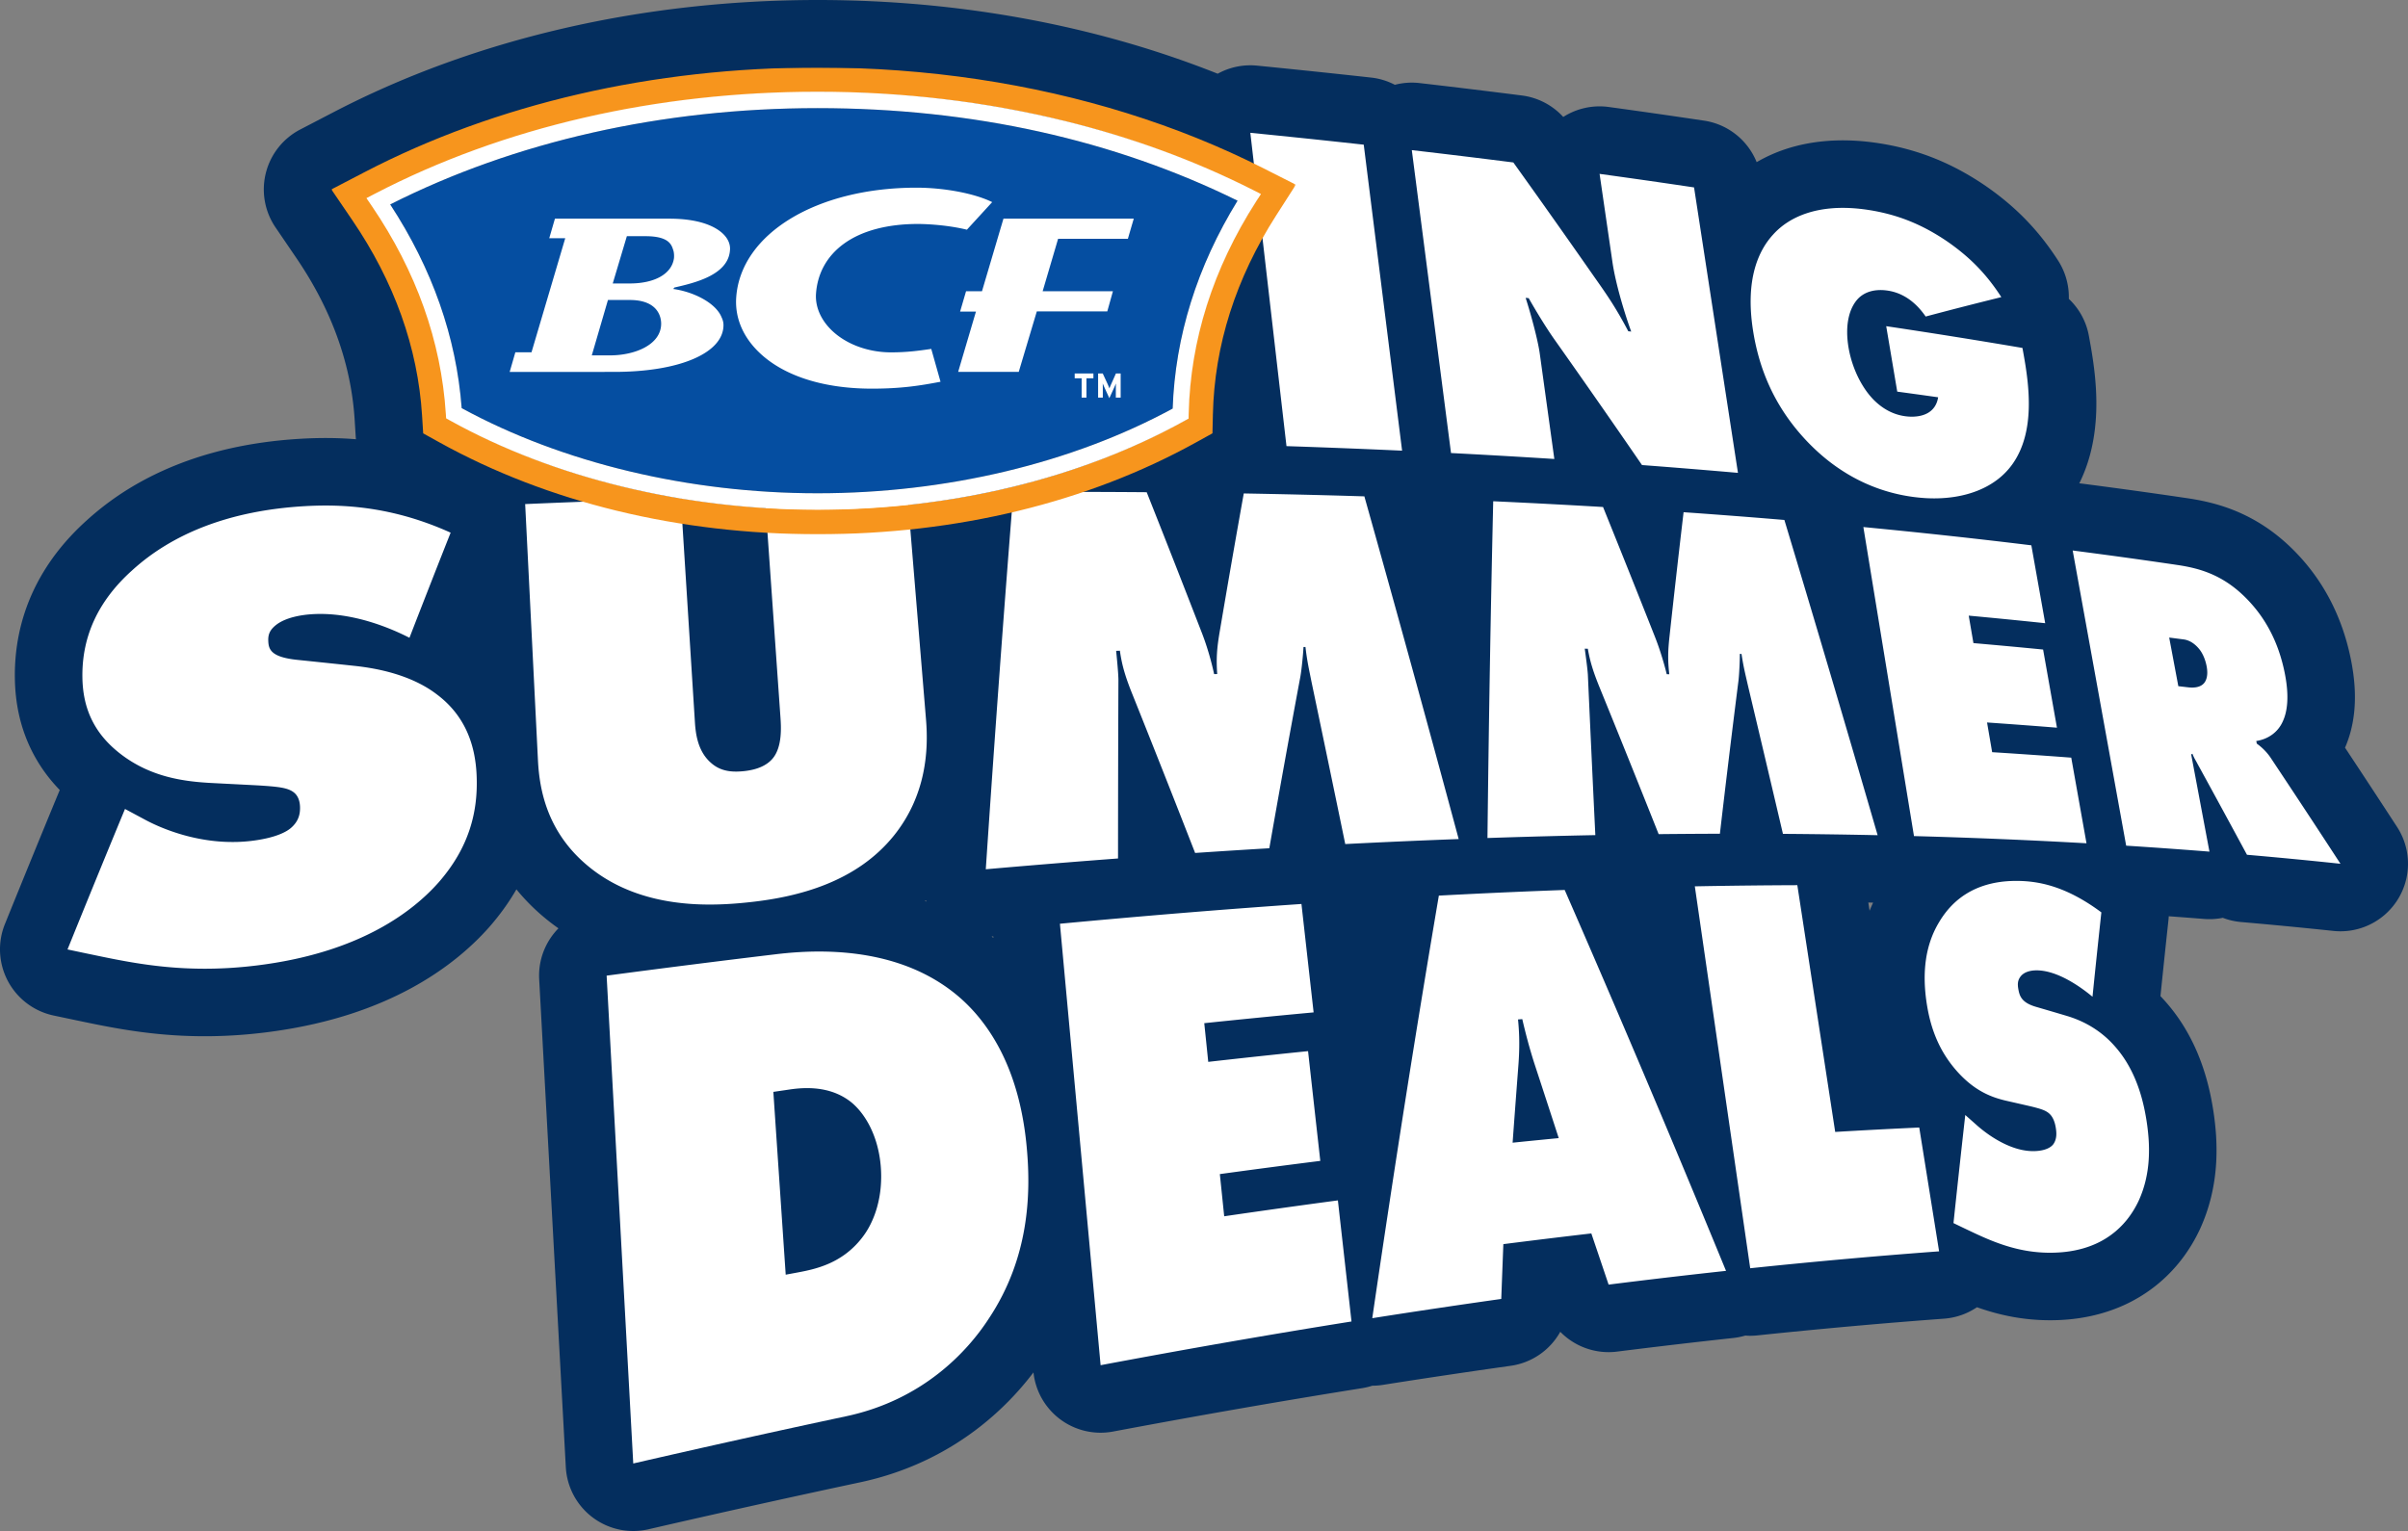 <svg xmlns="http://www.w3.org/2000/svg" viewBox="0 0 926.979 589.559"><rect x="0" y="0" width="926.979" height="589.559" fill="#808080" stroke="none"/><defs><mask id="a" width="371.299" height="180.009" x="127.559" y="26" maskUnits="userSpaceOnUse"><path fill="#fff" d="M498.858 26H127.559v180.009h371.299z"/></mask></defs><path fill="#042e5e" d="M922.77 318.437a4754 4754 0 0 0-20.034-30.517 43.4 43.4 0 0 0 2.183-6.291 49.4 49.4 0 0 0 1.446-8.564c.236-2.9.244-5.959.024-9.09-.216-3.07-.657-6.31-1.31-9.618a91 91 0 0 0-3.29-12.227 83 83 0 0 0-4.567-10.689 79 79 0 0 0-5.473-9.08 78 78 0 0 0-5.932-7.467c-3.457-3.845-7.179-7.253-11.063-10.13a66.2 66.2 0 0 0-11.806-6.988c-3.612-1.655-7.325-2.97-11.354-4.02-3.013-.784-6.097-1.399-9.703-1.93a2289 2289 0 0 0-20.121-2.878 2321 2321 0 0 0-20.546-2.747c-.26-.033-.518-.049-.777-.075a60 60 0 0 0 4.13-11.009c1.403-5.231 2.208-10.924 2.391-16.919.142-4.607-.067-9.386-.637-14.607-.396-3.637-.961-7.433-1.772-11.911l-.411-2.272a25.97 25.97 0 0 0-7.734-14.318 26 26 0 0 0-4.117-14.728 106 106 0 0 0-5.878-8.267 97 97 0 0 0-6.644-7.587 98 98 0 0 0-7.38-6.835 111 111 0 0 0-8.02-6.088l-.156-.107a110 110 0 0 0-9.23-5.653 98 98 0 0 0-9.607-4.579 95 95 0 0 0-9.934-3.44 100 100 0 0 0-11.732-2.582 104 104 0 0 0-3.165-.453 109 109 0 0 0-1.57-.185l-.013-.001c-5.691-.624-11.24-.702-16.492-.232-5.32.476-10.439 1.522-15.212 3.108a58.8 58.8 0 0 0-11.023 4.977c-3.392-8.4-11.008-14.598-20.255-15.981a3049 3049 0 0 0-36.68-5.258 26 26 0 0 0-17.521 3.84 26 26 0 0 0-15.93-8.27 3316 3316 0 0 0-19.483-2.423 3328 3328 0 0 0-19.897-2.36 26 26 0 0 0-9.514.67 25.9 25.9 0 0 0-9.126-2.786 3924 3924 0 0 0-32.765-3.476q-5.57-.568-11.18-1.124a26 26 0 0 0-15.128 3.114C441.287 17.446 411.85 9.562 380.863 4.892l-.32-.05C359.116 1.629 337.001 0 314.813 0c-67.66 0-132.17 14.963-186.552 43.269l-12.7 6.606a25.997 25.997 0 0 0-9.496 37.695l8.06 11.84c13.507 19.831 21.043 40.746 22.397 62.162l.439 6.942c.013.21.041.417.06.626a145 145 0 0 0-7.368-.406h-.002a152 152 0 0 0-6.98-.038 169 169 0 0 0-6.465.237c-8.521.475-16.78 1.516-24.548 3.095-7.74 1.574-15.184 3.72-22.127 6.38-6.899 2.64-13.464 5.85-19.513 9.537a109 109 0 0 0-16.504 12.324c-4.417 3.961-8.37 8.207-11.752 12.622-3.56 4.648-6.576 9.6-8.963 14.715a75 75 0 0 0-5.442 16.322c-1.157 5.514-1.707 11.26-1.637 17.041.052 4.84.568 9.539 1.534 13.97a60.5 60.5 0 0 0 4.816 13.844 60.3 60.3 0 0 0 8.25 12.489q1.283 1.5 2.682 2.944a5898 5898 0 0 0-9.891 24.045 7586 7586 0 0 0-11.225 27.601c-2.885 7.132-2.436 15.18 1.178 21.971a26.06 26.06 0 0 0 17.604 13.229l9.298 1.96c3.063.641 6.23 1.304 9.61 1.956 5.16.995 9.634 1.738 14.082 2.337 5.563.75 10.879 1.24 16.249 1.503a185 185 0 0 0 22.71-.301 191 191 0 0 0 9.013-.884 202 202 0 0 0 4.639-.617c10.163-1.465 19.865-3.687 28.835-6.606 8.174-2.659 15.913-5.951 23.002-9.785 6.318-3.416 12.23-7.32 17.573-11.606 4.612-3.699 8.858-7.726 12.618-11.968l.131-.149c3.992-4.573 7.463-9.397 10.314-14.335l.051-.095a79.6 79.6 0 0 0 9.21 9.527 84 84 0 0 0 6.977 5.485c-4.955 5.048-7.828 12.073-7.416 19.634l10.252 187.856a26 26 0 0 0 31.797 23.922 5363 5363 0 0 1 41.627-9.412 5033 5033 0 0 1 39.864-8.671c9.076-1.928 17.821-4.908 25.994-8.858a111.7 111.7 0 0 0 20.371-12.722 114 114 0 0 0 20.373-20.746 26 26 0 0 0 10.183 17.978 26 26 0 0 0 20.47 4.797 3787 3787 0 0 1 24.938-4.607 3589 3589 0 0 1 24.272-4.313 3309 3309 0 0 1 46.664-7.79 26 26 0 0 0 3.922-.943 26 26 0 0 0 4.032-.317 2894 2894 0 0 1 24.945-3.827 3080 3080 0 0 1 24.287-3.522 25.99 25.99 0 0 0 19.086-13.098 26 26 0 0 0 21.858 7.634 2643 2643 0 0 1 33.772-4.033q5.512-.622 10.981-1.215a26 26 0 0 0 4.62-.935c.615.044 1.231.085 1.856.085q1.357 0 2.736-.143a2474 2474 0 0 1 36.697-3.565 2313 2313 0 0 1 35.225-2.88 26 26 0 0 0 12.661-4.402c.969.343 1.929.67 2.88.973 4.635 1.483 9.115 2.529 13.693 3.199a80 80 0 0 0 17.622.612 73 73 0 0 0 5.007-.555c6.078-.888 11.85-2.548 17.155-4.932a58.5 58.5 0 0 0 13.695-8.585 59 59 0 0 0 9.64-10.343 62.7 62.7 0 0 0 6.165-10.471 68.4 68.4 0 0 0 4.344-12.6 74 74 0 0 0 1.858-12.492c.245-3.836.218-7.857-.084-11.956a111 111 0 0 0-1.448-11.298 100 100 0 0 0-1.961-8.763 87 87 0 0 0-3.323-9.853 76 76 0 0 0-5.234-10.484 69 69 0 0 0-7.654-10.39 63 63 0 0 0-1.717-1.861l.55-5.364a4919 4919 0 0 1 2.548-24.1c.047-.433.072-.864.097-1.295q2.902.209 5.796.427 3.914.297 7.808.606a26 26 0 0 0 7.206-.431 26 26 0 0 0 7.057 1.624 1859 1859 0 0 1 26.748 2.513q4.386.443 8.748.905 1.377.145 2.743.145a26.001 26.001 0 0 0 21.784-40.185m-540.351 42.729c-.228-.175-.452-.353-.682-.527l.03-.001.599-.052zm-26.034-14.506c.088.172.184.34.277.509l-.597-.212zm364.676.929a63 63 0 0 0-1.349 3.124l-.485-3.16c.611.012 1.225.023 1.834.036"/><path fill="#fff" d="M524.984 55.713a3882 3882 0 0 0-32.553-3.454 4100 4100 0 0 0-11.108-1.117l3.305 28.654 3.418 29.627 7.194 62.371a3874 3874 0 0 1 22.521.815 3444 3444 0 0 1 21.987.934l-3.88-30.967-3.75-29.927-3.626-28.938zm18.504 2.1a297423 297423 0 0 1 11.128 85.994l3.964 30.649a3292 3292 0 0 1 29.99 1.679q4.91.297 9.784.609l-1.425-10.32-1.411-10.203-2.772-20.055c-.18-1.309-.485-2.917-.873-4.69-.386-1.77-.855-3.705-1.365-5.672a220 220 0 0 0-1.604-5.854 183 183 0 0 0-1.599-5.253l1.174.117a256 256 0 0 0 4.779 8.058 200 200 0 0 0 2.542 4.011 125 125 0 0 0 2.422 3.593 4344 4344 0 0 1 25.418 36.338q4.236 6.12 8.462 12.269a3005 3005 0 0 1 36.94 3.006 367972 367972 0 0 1-12.882-83.763l-4.02-26.155a2970 2970 0 0 0-27.142-3.933q-4.598-.645-9.227-1.28l2.456 16.852 1.248 8.558q.63 4.309 1.26 8.648c.293 2.01.724 4.224 1.247 6.527.524 2.309 1.14 4.708 1.802 7.082.664 2.38 1.374 4.735 2.082 6.948a168 168 0 0 0 2.079 6.105 35 35 0 0 1-.843-.089l-.281-.031a180 180 0 0 0-3.369-6.12 135 135 0 0 0-3.081-5.075 166 166 0 0 0-3.118-4.696 482 482 0 0 0-3.471-4.97A4447 4447 0 0 0 590.387 73.5q-3.9-5.48-7.812-10.94a3497 3497 0 0 0-39.087-4.748M716.135 80.43c-4.134-.453-7.909-.488-11.342-.18-3.45.308-6.556.962-9.332 1.885-2.79.927-5.248 2.124-7.387 3.513a27.3 27.3 0 0 0-5.5 4.683 29 29 0 0 0-3.998 5.556c-1.23 2.207-2.309 4.78-3.117 7.774-.813 3.01-1.353 6.446-1.496 10.362-.144 3.94.113 8.366.897 13.335a86.5 86.5 0 0 0 2.365 10.702 78 78 0 0 0 3.862 10.474 75 75 0 0 0 5.58 10.14 79 79 0 0 0 7.505 9.695 79 79 0 0 0 7.777 7.524 71 71 0 0 0 9.85 6.968 66.2 66.2 0 0 0 11.992 5.508 66.3 66.3 0 0 0 17.371 3.44q.534.033 1.063.054c3.526.146 6.936-.033 10.169-.534 3.217-.498 6.256-1.314 9.06-2.445 2.789-1.125 5.343-2.561 7.607-4.305a27.4 27.4 0 0 0 5.832-6.113c2.146-3.097 3.613-6.51 4.57-10.082.953-3.55 1.403-7.262 1.518-10.983.113-3.7-.106-7.414-.496-10.99-.389-3.56-.947-6.987-1.517-10.135l-.207-1.147-.207-1.145a2507 2507 0 0 0-25.853-4.268 2592 2592 0 0 0-26.59-4.109 20173 20173 0 0 1 3.175 18.829l1.073 6.373a2328 2328 0 0 1 11.829 1.626q1.958.273 3.91.549c-.242 1.543-.76 2.798-1.474 3.807a7.74 7.74 0 0 1-2.67 2.34c-1.04.563-2.203.923-3.41 1.123a16.5 16.5 0 0 1-4.026.144 19.6 19.6 0 0 1-4.538-.908 20 20 0 0 1-3.228-1.392 22 22 0 0 1-2.919-1.894 25 25 0 0 1-2.605-2.303 30 30 0 0 1-3.445-4.296 38 38 0 0 1-2.8-4.993 43 43 0 0 1-2.082-5.384 41 41 0 0 1-1.305-5.472c-.384-2.324-.54-4.463-.507-6.417.034-1.947.255-3.71.628-5.288.37-1.572.892-2.96 1.525-4.162.631-1.2 1.374-2.213 2.191-3.042.58-.568 1.227-1.07 1.942-1.496a11 11 0 0 1 2.34-1.044 13 13 0 0 1 2.721-.543 16.7 16.7 0 0 1 3.423.039 20 20 0 0 1 1.02.136c1.823.29 3.475.825 4.969 1.522a20.4 20.4 0 0 1 4.012 2.493 24.7 24.7 0 0 1 3.13 2.973 30 30 0 0 1 2.309 2.959 1686 1686 0 0 1 29.124-7.47 79 79 0 0 0-4.426-6.23 70.4 70.4 0 0 0-10.279-10.566 84 84 0 0 0-6.129-4.648 83 83 0 0 0-7.037-4.315 71 71 0 0 0-7.038-3.356 68 68 0 0 0-7.19-2.49 74 74 0 0 0-8.697-1.91 75 75 0 0 0-3.492-.471M128.911 194.724a124 124 0 0 0-5.801-.031 139 139 0 0 0-5.457.2c-7.44.414-14.371 1.304-20.815 2.614-6.49 1.32-12.486 3.065-18.01 5.18-5.563 2.131-10.647 4.636-15.276 7.458a82.4 82.4 0 0 0-12.618 9.426q-4.898 4.384-8.53 9.13-3.652 4.77-6.044 9.9a49 49 0 0 0-3.557 10.665c-.774 3.69-1.132 7.498-1.084 11.424.032 3.048.336 5.949.938 8.712a34.3 34.3 0 0 0 2.735 7.888 34 34 0 0 0 4.694 7.09c1.909 2.234 4.168 4.338 6.804 6.32a49 49 0 0 0 8.754 5.247 53 53 0 0 0 8.923 3.2c2.977.784 5.95 1.318 8.889 1.689 2.932.37 5.829.58 8.662.717l13.101.67q2.17.112 4.331.227c1.835.118 3.447.228 4.869.355 1.42.128 2.652.272 3.729.457s1.997.412 2.797.704 1.478.65 2.068 1.097c.518.392.93.843 1.255 1.324.326.482.567.993.744 1.503s.293 1.02.367 1.497c.073.479.106.925.12 1.31.018.642.002 1.304-.082 1.979a9.4 9.4 0 0 1-.486 2.053 9 9 0 0 1-1.084 2.079c-.483.692-1.1 1.38-1.88 2.054-.356.303-.872.69-1.595 1.116-.724.428-1.656.896-2.845 1.363-1.192.468-2.64.935-4.397 1.358-1.76.425-3.828.806-6.256 1.1a60 60 0 0 1-5.498.413 66 66 0 0 1-10.904-.601 73 73 0 0 1-9.782-2.043 77 77 0 0 1-8.236-2.819 69 69 0 0 1-6.28-2.917l-8.053-4.317a5902 5902 0 0 0-10.945 26.589 7278 7278 0 0 0-11.187 27.508l1.751.37 1.746.37 3.49.739c3.691.767 7.513 1.583 11.524 2.357 4.002.772 8.192 1.502 12.628 2.1 4.422.595 9.086 1.059 14.047 1.301 4.943.241 10.176.263 15.751-.023a163 163 0 0 0 7.617-.57 172 172 0 0 0 8.018-.974c9.19-1.325 17.32-3.26 24.5-5.596 7.12-2.316 13.31-5.028 18.678-7.93 5.328-2.882 9.852-5.955 13.673-9.02 3.798-3.046 6.908-6.088 9.429-8.932 2.966-3.398 5.405-6.81 7.385-10.238a54 54 0 0 0 4.613-10.291 54 54 0 0 0 2.278-10.374c.416-3.468.513-6.96.354-10.479a52.6 52.6 0 0 0-.902-7.743c-.522-2.664-1.3-5.387-2.43-8.079a36 36 0 0 0-4.549-7.89c-1.935-2.54-4.325-4.968-7.272-7.195a41 41 0 0 0-5.022-3.323 52 52 0 0 0-6.811-3.198c-2.597-1.006-5.533-1.931-8.847-2.714-3.322-.784-7.028-1.427-11.159-1.866a3770 3770 0 0 0-10.856-1.152 5301 5301 0 0 0-10.964-1.139c-2.65-.264-4.682-.657-6.242-1.152s-2.646-1.09-3.402-1.76a4.7 4.7 0 0 1-1.423-2.197c-.242-.787-.301-1.618-.325-2.467a7.8 7.8 0 0 1 .133-1.71 5.7 5.7 0 0 1 .537-1.538 6.7 6.7 0 0 1 1.02-1.437c.43-.47.953-.936 1.582-1.41.914-.676 1.954-1.24 3.058-1.71a24 24 0 0 1 3.43-1.147 34 34 0 0 1 3.43-.691 41 41 0 0 1 3.058-.344 49 49 0 0 1 3.254-.14q.54-.005 1.079 0c3.41.032 6.772.39 10.012.966a76 76 0 0 1 9.256 2.272 90 90 0 0 1 8.068 2.946 93 93 0 0 1 6.443 2.996 4894 4894 0 0 1 7.987-20.52 5701 5701 0 0 1 7.86-19.959 122 122 0 0 0-12.24-4.775 114 114 0 0 0-11.533-3.133 112 112 0 0 0-10.791-1.778c-3.473-.4-6.809-.62-9.999-.711m220.369-4.876a4267 4267 0 0 0-27.025.452 4853 4853 0 0 0-27.808.627l1.444 20.563 1.476 20.994 3.046 43.34c.07.973.158 2.205.188 3.576.03 1.373.003 2.886-.158 4.418-.162 1.535-.457 3.09-.962 4.543-.506 1.456-1.223 2.81-2.227 3.94a11 11 0 0 1-1.803 1.623c-.705.509-1.52.98-2.46 1.395a18.6 18.6 0 0 1-3.22 1.065 27.4 27.4 0 0 1-4.084.63 32 32 0 0 1-1.424.088q-.234.009-.466.013c-.954.018-1.88-.019-2.776-.126a14.6 14.6 0 0 1-2.606-.545 12.5 12.5 0 0 1-2.44-1.048 13 13 0 0 1-2.274-1.637 15.2 15.2 0 0 1-3.022-3.592 18.7 18.7 0 0 1-1.822-4.041 26.6 26.6 0 0 1-.944-4.103 43 43 0 0 1-.391-3.783l-1.406-22.286-1.378-21.814-2.668-42.273a5160 5160 0 0 0-29.493 1.021 5421 5421 0 0 0-30.41 1.223 150068 150068 0 0 1 2.407 48.129l2.513 50.462c.143 2.978.45 6.162 1.05 9.46.603 3.308 1.502 6.73 2.83 10.17a50 50 0 0 0 5.41 10.303c2.323 3.39 5.204 6.697 8.772 9.82 4.155 3.645 8.615 6.5 13.211 8.719 4.587 2.214 9.303 3.793 13.983 4.892 4.665 1.097 9.29 1.717 13.717 2.02 4.41.301 8.623.288 12.484.117q1.471-.065 2.87-.157t2.72-.203q1.318-.111 2.552-.233 1.231-.121 2.37-.247c4.52-.5 9.337-1.225 14.248-2.321 4.883-1.09 9.857-2.544 14.723-4.509 4.834-1.951 9.559-4.404 13.982-7.498 4.39-3.07 8.481-6.771 12.084-11.236a56 56 0 0 0 7.391-11.996 57.7 57.7 0 0 0 3.878-11.892c.817-3.861 1.218-7.603 1.354-11.106.135-3.49.008-6.745-.233-9.648l-5.458-66.195q-.878-10.633-1.746-21.114m175.944 1.289a3186 3186 0 0 0-22.925-.63 3711 3711 0 0 0-23.501-.491 5322 5322 0 0 0-6.992 39.898q-1.176 6.859-2.349 13.805a98 98 0 0 0-.605 4.043 59 59 0 0 0-.36 3.772 53 53 0 0 0-.096 3.824 67 67 0 0 0 .183 4.202l-1.194.029a87 87 0 0 0-.508-2.248 113 113 0 0 0-2.326-8.312 96 96 0 0 0-1.833-5.194 7742 7742 0 0 0-10.686-27.425 6843 6843 0 0 0-10.599-26.868 3872 3872 0 0 0-38.23-.122q-6.52.01-13.1.042a10000 10000 0 0 0-2.663 34.053q-1.34 17.503-2.656 35.504-1.336 18.257-2.65 37.042-1.334 19.058-2.646 38.677a4135 4135 0 0 1 38.437-3.2q6.262-.492 12.47-.958a21160 21160 0 0 1 .09-52.248q.026-8.435.059-16.764a59 59 0 0 0-.125-2.493c-.064-.942-.146-1.97-.235-2.995a325 325 0 0 0-.274-2.985c-.09-.936-.174-1.787-.241-2.466l.365-.012.362-.012.72-.024a54.6 54.6 0 0 0 1.672 7.942 69 69 0 0 0 1.17 3.645 123 123 0 0 0 1.368 3.69 6705 6705 0 0 1 12.319 30.943 7303 7303 0 0 1 12.429 31.657 3496 3496 0 0 1 21.5-1.389q3.537-.216 7.06-.423a6145 6145 0 0 1 6.018-33.8 5876 5876 0 0 1 5.944-32.326c.116-.665.238-1.495.357-2.42a144 144 0 0 0 .638-6.101c.084-1.016.153-1.985.2-2.84a14 14 0 0 1 .571-.005h.192a98 98 0 0 0 1.05 7.023c.19 1.024.39 2.016.598 3.044.209 1.03.427 2.094.658 3.262a22095 22095 0 0 1 6.436 30.822 18305 18305 0 0 1 6.57 31.724 3230 3230 0 0 1 32.942-1.509 3069 3069 0 0 1 10.723-.416 12516 12516 0 0 0-18.483-67.92 11698 11698 0 0 0-17.824-64.047m49.602 1.885a10391 10391 0 0 0-1.26 62.242q-.28 16.294-.519 33.033-.24 16.967-.437 34.406a3013 3013 0 0 1 31.318-.896q5.122-.12 10.209-.22a17020 17020 0 0 1-2.88-61.91 59 59 0 0 0-.213-2.247c-.094-.851-.207-1.779-.325-2.705-.117-.926-.24-1.851-.354-2.699s-.22-1.617-.304-2.233l.296.008.296.007.599.015a56 56 0 0 0 1.719 7.221 70 70 0 0 0 1.124 3.33c.404 1.108.835 2.224 1.293 3.378a7261 7261 0 0 1 23.123 57.457 3484 3484 0 0 1 17.746-.136q2.925-.014 5.835-.021a5548 5548 0 0 1 7.165-59.037c.067-.595.132-1.34.192-2.17a141 141 0 0 0 .276-5.484c.027-.914.044-1.789.046-2.561l.635.025a102 102 0 0 0 1.17 6.403c.2.935.407 1.841.624 2.78.217.94.443 1.914.685 2.981a19498 19498 0 0 1 13.472 57.113 2698 2698 0 0 1 18.407.195 2494 2494 0 0 1 18.046.321 13354 13354 0 0 0-18.294-62.438 11901 11901 0 0 0-17.604-58.954 2631 2631 0 0 0-19.195-1.544 2836 2836 0 0 0-19.606-1.438 4977 4977 0 0 0-2.734 23.65 5434 5434 0 0 0-2.718 24.498 93 93 0 0 0-.333 3.623 56 56 0 0 0-.138 3.387 51 51 0 0 0 .084 3.444 65 65 0 0 0 .338 3.8l-.741-.02-.248-.011c-.103-.423-.278-1.128-.522-2.05a122 122 0 0 0-2.288-7.608 101 101 0 0 0-1.742-4.771 6986 6986 0 0 0-19.962-49.949 2989 2989 0 0 0-20.898-1.166 3205 3205 0 0 0-21.383-1.049m142.493 9.936a350062 350062 0 0 0 14.364 87.74l5.12 31.26a2297 2297 0 0 1 33.804 1.166 2242 2242 0 0 1 32.607 1.605l-1.488-8.357-1.474-8.281-2.907-16.334a2277 2277 0 0 0-15.1-1.092 2474 2474 0 0 0-15.35-1.013l-1.963-11.442a2656 2656 0 0 1 13.551.974 2246 2246 0 0 1 13.359 1.037l-2.689-15.179-1.327-7.492-1.316-7.427a2364 2364 0 0 0-26.821-2.475l-.455-2.657-.454-2.648-.452-2.64-.45-2.633a2335 2335 0 0 1 29.436 2.912l-1.35-7.599-1.34-7.53-2.64-14.862a2369 2369 0 0 0-31.768-3.67 2510 2510 0 0 0-32.897-3.363m126.598 61.808a12 12 0 0 1-.858-.027 14 14 0 0 1-.784-.073l-1.851-.216-.928-.109-.928-.108-.887-4.72-.882-4.693-.877-4.667-.873-4.642 1.388.178 1.387.179 2.766.356a7.6 7.6 0 0 1 1.85.485c.576.23 1.111.523 1.606.854.494.33.948.701 1.36 1.088s.786.79 1.117 1.188c.371.443.712.932 1.02 1.454.31.523.587 1.078.832 1.655.246.577.46 1.175.642 1.782.181.607.33 1.222.448 1.834.162.856.237 1.622.244 2.306a8.7 8.7 0 0 1-.16 1.812 6 6 0 0 1-.439 1.362c-.178.385-.382.7-.59.957a4.2 4.2 0 0 1-.974.862 5 5 0 0 1-1.148.54c-.402.133-.82.222-1.238.28a10 10 0 0 1-1.243.083m-46.02-52.778 4.899 27.045 5.06 27.929 10.633 58.688a2087 2087 0 0 1 32.06 2.298 50073 50073 0 0 1-5.304-28.21l-1.729-9.204a9 9 0 0 1 .234-.145l.117-.073.116-.073c.189.48.36.876.522 1.217s.314.63.462.898c.148.267.292.513.438.77.146.258.295.526.452.838a5215 5215 0 0 1 9.545 17.48 6050 6050 0 0 1 9.592 17.71 1891 1891 0 0 1 35.987 3.466 4675 4675 0 0 0-20.028-30.507q-3.33-5.03-6.663-10.04a20 20 0 0 0-1.277-1.75 21 21 0 0 0-1.376-1.531c-.47-.475-.95-.915-1.43-1.321-.481-.407-.964-.78-1.44-1.122a39 39 0 0 0-.146-.754l-.05-.248a14.8 14.8 0 0 0 3.349-.926 13.2 13.2 0 0 0 2.837-1.594 12.45 12.45 0 0 0 3.912-4.79 17 17 0 0 0 1.113-3.047c.31-1.172.545-2.509.67-4.036.123-1.523.137-3.235.002-5.16-.135-1.92-.418-4.051-.885-6.417a65 65 0 0 0-2.341-8.723 56 56 0 0 0-3.124-7.32 52 52 0 0 0-7.62-11.058c-2.406-2.676-4.81-4.849-7.206-6.623a40 40 0 0 0-7.16-4.242 43 43 0 0 0-7.079-2.497c-2.343-.61-4.663-1.032-6.947-1.37a2168 2168 0 0 0-29.987-4.217q-5.086-.68-10.209-1.341M302.464 490.854q-.615-9.054-1.22-18.01l-2.38-35.188-1.157-17.192a741 741 0 0 1 3.202-.472l1.6-.235q.8-.117 1.6-.237a53 53 0 0 1 2.42-.298q.417-.042.842-.076a40 40 0 0 1 4.99-.096c1.714.08 3.47.286 5.224.669 1.752.382 3.505.94 5.215 1.723a23.4 23.4 0 0 1 4.967 3.07c1.422 1.178 2.785 2.613 4.043 4.278a33 33 0 0 1 3.417 5.67 39.3 39.3 0 0 1 2.516 6.924 45 45 0 0 1 1.337 8.052 47 47 0 0 1-.08 8.094 42.4 42.4 0 0 1-1.385 7.406 37 37 0 0 1-2.512 6.523 30.7 30.7 0 0 1-3.46 5.442 32.5 32.5 0 0 1-6.093 5.942 33.2 33.2 0 0 1-6.493 3.76c-2.177.958-4.33 1.65-6.374 2.184-2.048.535-3.986.911-5.728 1.235l-1.124.209-1.123.207zm5.9-124.246a138 138 0 0 0-5.525.408 152 152 0 0 0-4.528.491 4793 4793 0 0 0-31.855 3.922 5044 5044 0 0 0-32.93 4.274q1.185 21.779 2.407 44.14l2.509 45.946 2.613 47.864q1.343 24.602 2.722 49.906a5407 5407 0 0 1 41.833-9.458 5046 5046 0 0 1 40.091-8.72c7.455-1.584 14.133-3.96 20.084-6.836a85.4 85.4 0 0 0 15.62-9.755 87.7 87.7 0 0 0 11.577-10.946 87 87 0 0 0 7.948-10.512 88.3 88.3 0 0 0 8.879-17.44c2.165-5.757 3.63-11.472 4.576-17.03.94-5.523 1.368-10.896 1.462-16.007.093-5.085-.144-9.915-.54-14.376-.687-7.906-1.969-14.9-3.67-21.092-1.692-6.163-3.803-11.546-6.162-16.245-2.353-4.688-4.956-8.704-7.639-12.138a64.5 64.5 0 0 0-8.118-8.65c-4.851-4.256-10.064-7.54-15.41-10.063-5.36-2.53-10.865-4.298-16.28-5.508-5.434-1.215-10.783-1.87-15.801-2.165-5.04-.297-9.746-.232-13.864-.01m192.639-18.504q-11.105.764-22.386 1.613-11.377.858-22.942 1.804-11.662.953-23.52 1.997-11.962 1.053-24.127 2.197l3.69 40.052q1.89 20.54 3.833 41.619l3.987 43.28 4.149 45.045q12.667-2.384 25.11-4.639 12.331-2.235 24.448-4.344a3438 3438 0 0 1 23.816-4.062q11.703-1.953 23.212-3.789a47539 47539 0 0 0-2.649-23.57l-1.303-11.593q-.648-5.754-1.288-11.467a3277 3277 0 0 0-21.627 2.953 3597 3597 0 0 0-22.141 3.166l-.42-4.083-.839-8.123-.42-4.037a3134 3134 0 0 1 19.54-2.628 3468 3468 0 0 1 19.133-2.46 36500 36500 0 0 1-3.554-31.854l-1.157-10.408a3349 3349 0 0 0-28.668 3.04q-4.86.537-9.755 1.09a4171 4171 0 0 0-.766-7.475l-.384-3.718-.384-3.704a3706 3706 0 0 1 21.286-2.165 3367 3367 0 0 1 20.812-1.988l-1.19-10.598-1.177-10.49-1.165-10.383zm99.045 90.162a2610 2610 0 0 0-17.754 1.761 6347 6347 0 0 1 1.127-15.289 9828 9828 0 0 1 1.135-15.02c.098-1.392.175-2.766.226-4.144a100 100 0 0 0 .068-4.157 91 91 0 0 0-.124-4.295 96 96 0 0 0-.35-4.554l.41-.031a124 124 0 0 1 1.23-.086q.464 2.005.973 4.054t1.072 4.146 1.189 4.24q.626 2.144 1.322 4.333a9604 9604 0 0 1 7.094 21.72zm-34.524-93.981a2947 2947 0 0 0-11.624.594q-3.15 18.51-6.287 37.648a6747 6747 0 0 0-6.366 39.58 7254 7254 0 0 0-6.446 41.645 7809 7809 0 0 0-6.532 43.858 2895 2895 0 0 1 25.166-3.861 3109 3109 0 0 1 24.488-3.551 7806 7806 0 0 1 .401-10.613l.202-5.26.202-5.23 2.87-.365a3123 3123 0 0 1 30.998-3.759 8208 8208 0 0 1 6.653 19.712 2642 2642 0 0 1 45.199-5.3 7580 7580 0 0 0-15.796-38.162 7303 7303 0 0 0-15.607-37.13 7047 7047 0 0 0-15.434-36.155 6809 6809 0 0 0-15.272-35.228 2935 2935 0 0 0-36.815 1.577m86.914-2.975 21.319 147.069a2500 2500 0 0 1 37.089-3.603 2352 2352 0 0 1 35.625-2.911l-1.944-12.135-1.922-11.99-3.774-23.555a2514 2514 0 0 0-16.034.786 2268 2268 0 0 0-16.32.913l-14.58-95.02a2613 2613 0 0 0-39.459.447m121.219-2.029c-3.25.17-6.231.672-8.959 1.469-2.74.8-5.223 1.898-7.467 3.257a29.8 29.8 0 0 0-6.053 4.854c-1.793 1.867-3.359 3.963-4.712 6.252a36.3 36.3 0 0 0-3.218 6.843 40.5 40.5 0 0 0-1.84 7.612q-.576 4.005-.472 8.38.106 4.39.88 9.149c.4 2.465.919 4.83 1.572 7.105a50 50 0 0 0 2.38 6.568 45 45 0 0 0 3.279 6.072 46 46 0 0 0 4.265 5.62c1.736 1.956 3.452 3.572 5.143 4.917a32.6 32.6 0 0 0 4.99 3.285 32 32 0 0 0 4.796 2.065 44 44 0 0 0 4.573 1.26l6.894 1.575q1.145.263 2.287.528c.97.242 1.824.461 2.582.679a20 20 0 0 1 2.006.671 8.7 8.7 0 0 1 1.555.8c.456.302.858.649 1.226 1.062.32.36.59.762.821 1.18.231.419.421.855.578 1.286.157.43.28.856.378 1.252.097.397.169.765.221 1.082.092.526.167 1.065.208 1.61.042.544.049 1.093.004 1.636a7.3 7.3 0 0 1-.31 1.608 6 6 0 0 1-.728 1.521c-.13.192-.32.427-.587.678a5.7 5.7 0 0 1-1.059.777c-.446.258-.99.505-1.656.716a13 13 0 0 1-2.381.498 17 17 0 0 1-1.17.1q-.207.012-.42.02c-2.197.068-4.393-.261-6.522-.857-2.132-.596-4.195-1.458-6.122-2.452a45 45 0 0 1-5.313-3.243 51 51 0 0 1-4.099-3.221 1339 1339 0 0 0-3.494-3.1l-1.167-1.032a5997 5997 0 0 0-4.537 41.625l.932.45.933.45 1.87.9c2.413 1.147 4.94 2.37 7.614 3.548 2.67 1.175 5.488 2.304 8.486 3.262 2.992.957 6.162 1.743 9.542 2.238a53.7 53.7 0 0 0 12.977.316 47 47 0 0 0 2.127-.26c3.896-.57 7.295-1.59 10.259-2.92a32.4 32.4 0 0 0 7.614-4.767 32.8 32.8 0 0 0 5.378-5.778 36.5 36.5 0 0 0 3.537-5.99 42 42 0 0 0 2.685-7.798 48 48 0 0 0 1.197-8.105c.176-2.745.142-5.542-.067-8.386a84 84 0 0 0-1.114-8.643 74 74 0 0 0-1.448-6.483 60 60 0 0 0-2.317-6.882 50 50 0 0 0-3.43-6.886 42.6 42.6 0 0 0-4.798-6.511 38 38 0 0 0-3.106-3.127 38 38 0 0 0-4.035-3.15 39 39 0 0 0-5.048-2.896 42 42 0 0 0-6.152-2.362 1718 1718 0 0 0-8.83-2.608l-2.96-.864c-1.422-.409-2.536-.878-3.415-1.395-.878-.517-1.52-1.082-2-1.684a6.2 6.2 0 0 1-1.018-1.901c-.225-.662-.36-1.348-.479-2.046a10 10 0 0 1-.148-1.393 5.7 5.7 0 0 1 .088-1.22 4.6 4.6 0 0 1 .355-1.103c.167-.354.383-.698.653-1.04a5 5 0 0 1 1.091-1.004 6.3 6.3 0 0 1 1.297-.671 8.6 8.6 0 0 1 1.388-.398 11 11 0 0 1 1.675-.204 13 13 0 0 1 .866-.015c1.966.028 3.98.428 5.972 1.074 1.989.645 3.955 1.536 5.827 2.55a54 54 0 0 1 5.259 3.276 67 67 0 0 1 4.262 3.263 4751 4751 0 0 1 2.55-24.513q.427-4.005.856-7.978c-3.265-2.434-6.348-4.388-9.255-5.954-2.912-1.569-5.649-2.75-8.216-3.635a46 46 0 0 0-7.218-1.863 46 46 0 0 0-6.243-.635 53 53 0 0 0-3.286-.01q-.534.017-1.059.044" style="isolation:isolate"/><g mask="url(#a)"><path fill="#054ea1" d="M451.402 157.339c-38.719 21.032-87.17 32.606-136.676 32.606-49.511 0-98.243-11.652-137.013-32.787-2.052-27.315-11.319-53.676-27.516-78.437 47.933-24.244 104.722-37.083 164.541-37.083S429.073 53.973 476.4 77.276c-15.604 25.367-24.016 52.27-24.985 80.063"/><path fill="#fff" d="M357.96 134.436c-4.324.62-8.801 1.252-14.92 1.252-9.38 0-18.248-3.497-23.72-9.355-3.667-3.922-5.513-8.632-5.191-13.238.555-7.87 4.247-14.516 10.7-19.212 6.854-4.994 16.716-7.639 28.536-7.639 1.007 0 10.003.064 18.854 2.206.568-.62 8.483-9.251 9.732-10.619-6.62-3.29-18.34-5.561-29.154-5.561-38.497 0-67.68 17.767-69.384 42.257-.501 7.174 2.092 14.026 7.497 19.832 9.206 9.87 25.09 15.303 44.708 15.303 11.294 0 18.482-1.136 26.447-2.658-.4-1.445-3.241-11.471-3.563-12.645-.271.039-.555.077-.555.077M257.6 84.205h-43.969c-.387 1.304-1.575 5.406-2.194 7.536h6.157l-12.984 43.908h-6.221c-.374 1.316-1.574 5.458-2.194 7.587 8.066 0 40.254-.026 40.254-.026 25.153 0 42.06-7.25 42.06-18.038 0-1.032-.271-2.051-.747-3.02-2.206-5.47-10.672-9.767-18.587-10.876l.439-.555c7.718-1.768 20.537-4.748 21.376-14.142v-.09c0-.065.013-.116.025-.181.013-.18.025-.361.025-.555 0-1.845-.76-3.638-2.234-5.238-2.168-2.361-7.819-6.31-21.205-6.31m-22.817 52.644h-6.968l6.22-21.328h8.404c11.202 0 12.08 6.98 12.08 9.122 0 8.013-9.925 12.206-19.736 12.206m24.651-37.38v.052c-.84 5.896-7.318 9.638-16.983 9.638h-6.57l5.434-18.206h7.163c9.565 0 10.13 3.652 10.827 5.794a9.2 9.2 0 0 1 .142 2.735"/><path fill="#fff" d="M386.29 84.205c-.543 1.82-8.261 27.935-8.261 27.935h-6.132c-.384 1.316-1.662 5.677-2.297 7.845h6.106s-5.977 20.232-6.854 23.225h23.323c.527-1.793 6.955-23.29 6.955-23.29h27.128c.375-1.342 1.574-5.625 2.171-7.767h-27.052l5.947-20.193h26.861c.384-1.317 1.637-5.613 2.272-7.768h-50.18zm27.425 61.457h2.669v7.458h1.858v-7.458h2.673v-1.833h-7.2zm13.992 2.374c-.234.529-.506 1.2-.622 1.548a26 26 0 0 0-.631-1.548l-1.938-4.207h-1.792v9.29h1.817V149.7c0-.503-.025-1.69-.025-2.039.13.35.413 1.007.647 1.536l1.884 4.129 1.884-4.129c.246-.529.518-1.2.647-1.536 0 .35-.03 1.536-.03 2.04v3.419h1.86v-9.29h-1.83z"/><path fill="#f7951d" d="M376.688 30.555C356.552 27.535 335.839 26 314.814 26c-63.5 0-123.86 13.948-174.555 40.335l-12.7 6.606 8.054 11.832c16.171 23.741 25.206 49.03 26.858 75.16l.438 6.941 6.079 3.38c41.829 23.213 92.255 35.47 145.826 35.47 53.575 0 103.767-12.218 145.542-35.327l6.39-3.536.168-7.303c.593-26.541 8.788-52.308 24.355-76.591l7.589-11.846-12.56-6.36c-33.117-16.774-70.286-28.31-109.623-34.206m106.553 47.263c-16.523 25.768-25.219 53.2-25.866 81.52l-.038 1.82-1.6.89c-40.372 22.322-89.106 34.129-140.923 34.129s-101.351-12.168-141.193-34.27l-1.523-.852-.116-1.73c-1.768-27.856-11.344-54.76-28.483-79.933l-2.014-2.954 3.175-1.652c49.34-25.677 108.18-39.25 170.154-39.25s118.44 13.044 167.187 37.728l3.137 1.586z"/><path fill="#fff" d="M409.868 46.567c-30.227-7.432-62.271-11.25-95.146-11.25-62.088 0-121.045 13.599-170.488 39.327l-3.175 1.652 2.026 2.967c17.165 25.226 26.767 52.18 28.535 80.09l.117 1.74 1.522.853c39.92 22.154 90.164 34.347 141.48 34.347 51.31 0 100.755-11.832 141.215-34.205l1.604-.89.038-1.833c.643-28.374 9.356-55.857 25.912-81.689l1.9-2.967-3.149-1.6c-22.42-11.355-46.746-20.245-72.378-26.542m41.533 110.772c-38.718 21.032-87.169 32.606-136.676 32.606-49.51 0-98.243-11.652-137.013-32.786-2.052-27.316-11.319-53.677-27.516-78.438 47.933-24.244 104.723-37.083 164.542-37.083s114.334 12.336 161.66 35.639c-15.603 25.367-24.015 52.27-24.984 80.062"/></g></svg>